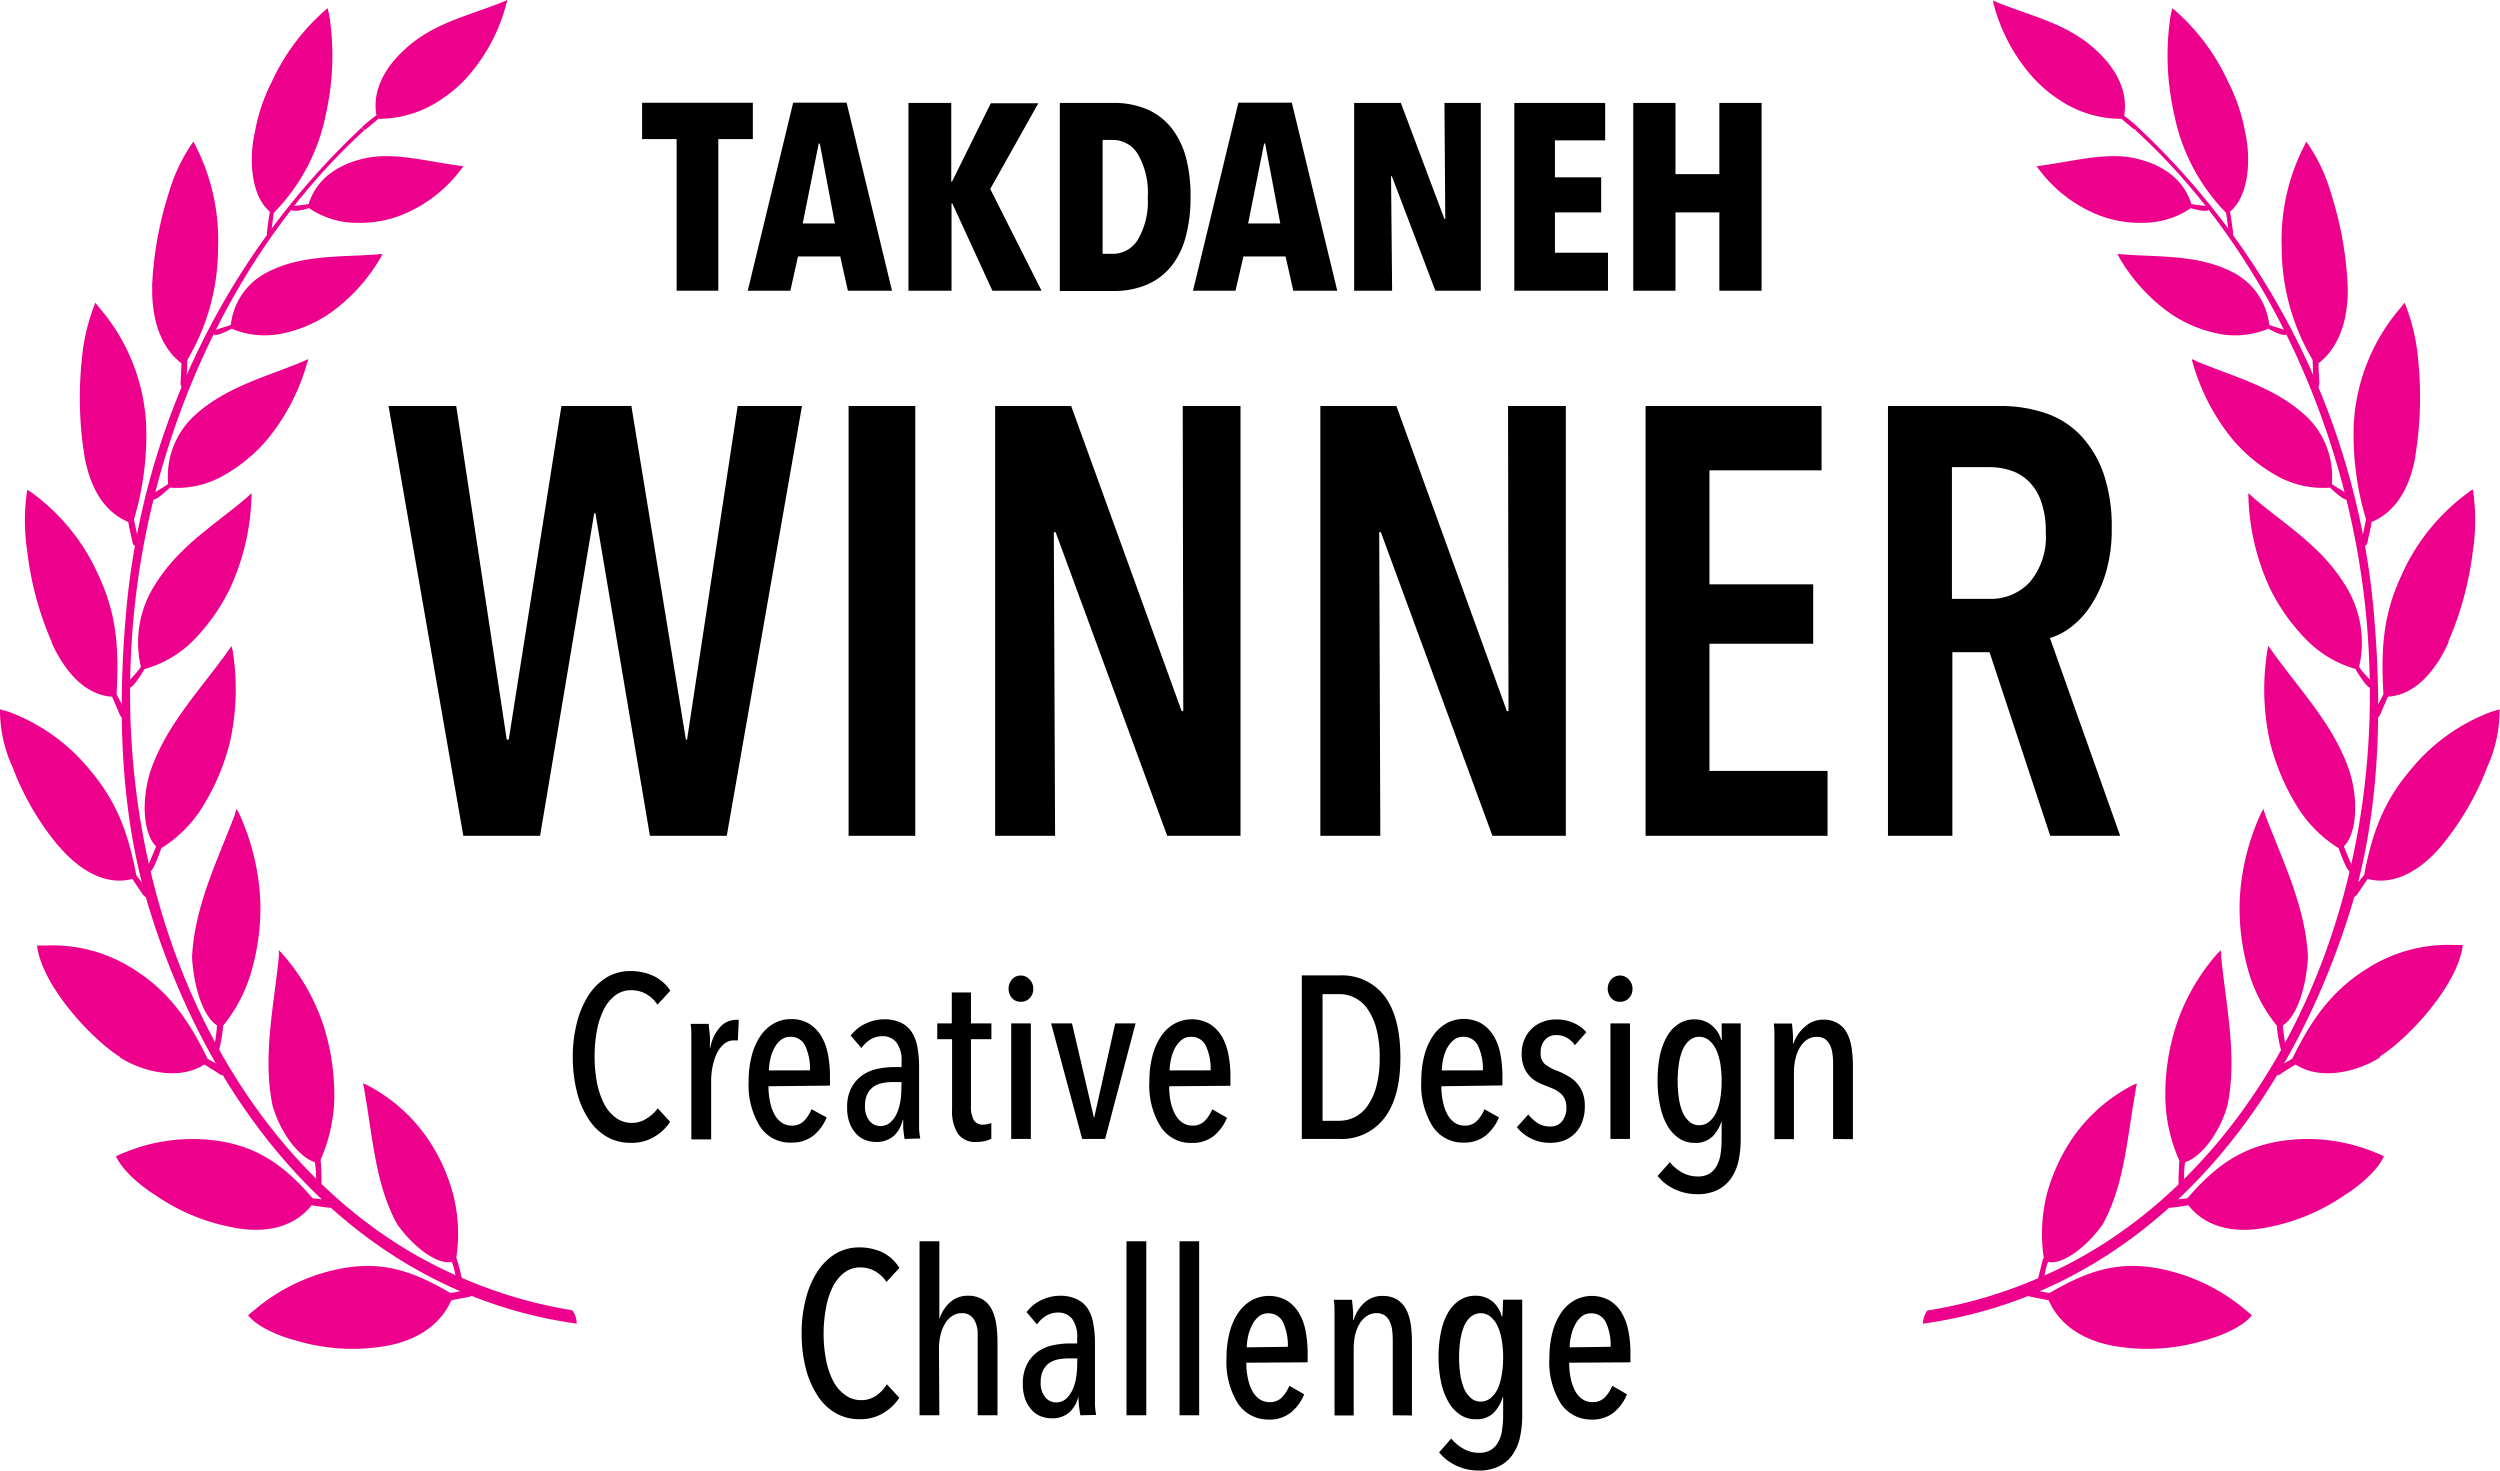 <?xml version="1.0" encoding="UTF-8"?>
<svg xmlns="http://www.w3.org/2000/svg" viewBox="0 0 275.19 161.87">
  <defs>
    <style>.cls-1{fill:#ec008c;fill-rule:evenodd;}</style>
  </defs>
  <g id="Layer_2" data-name="Layer 2">
    <g id="Layer_1-2" data-name="Layer 1">
      <path class="cls-1" d="M211.63,145.71c22.88-3.16,39.54-21.14,47.14-45.7,3.11-10.16,3.57-21.43,2.47-33.23a83,83,0,0,0-25.79-52.66c-.06-.06-.09-.08-.1,0a.63.63,0,0,1-.23.17c-.07.05-.1,0,0,.1,15,13.7,24.59,35.48,25.63,57.5,1.62,31.43-13.65,59.29-36.54,68.87a50.8,50.8,0,0,1-12.06,3.5,2.52,2.52,0,0,0-.48,1.48"></path>
      <path class="cls-1" d="M268.67,93.19c-1.88,2.23-4.85,4.4-8.05,3.56-.16.25-1,1.48-1.13,1.67s-.41.46-.62.26a.39.39,0,0,1-.1-.55c.46-.58.92-1.17,1.46-1.79.94-5,2.31-8.32,5.19-11.69a20.86,20.86,0,0,1,8.84-6.31l.89-.26a15.1,15.1,0,0,1-1.37,6.36,30.71,30.71,0,0,1-5.11,8.75"></path>
      <path class="cls-1" d="M241.13,22.9c.27.1,1.83.51,2,.19.07-.09,0-.39-.16-.41-.56-.06-1.2-.11-1.75-.22-1-3.16-3.8-4.54-6.37-5.07-3.08-.62-6.47.33-10.1.83a3.73,3.73,0,0,1-.56.07,2,2,0,0,0,.22.32,15.3,15.3,0,0,0,6.23,4.92,12.64,12.64,0,0,0,5.26,1,9.34,9.34,0,0,0,5.22-1.59"></path>
      <path class="cls-1" d="M235.12,14.26c-.12.05-.13,0-.34-.13-.45-.4-.81-.65-1.25-1.05a12.22,12.22,0,0,1-7-2.19,14.37,14.37,0,0,1-2.79-2.41,19.49,19.49,0,0,1-4.28-8,2.17,2.17,0,0,1-.08-.43l.53.24c4,1.6,7.84,2.35,11.05,5.45,2.17,2.06,3.3,4.57,2.85,7a18.23,18.23,0,0,1,1.48,1.21c.23.17,0,.34-.15.35"></path>
      <path class="cls-1" d="M249.62,36.15c.26.15,1.77.93,2,.67.1-.1.06-.43-.08-.48-.56-.22-1.23-.35-1.75-.59A7.42,7.42,0,0,0,245.83,30c-3.8-2-8.12-1.68-12.18-2l-.57-.05c.06.12.12.23.17.35a19.6,19.6,0,0,0,5.8,6.31,14.5,14.5,0,0,0,5.19,2.13,9.39,9.39,0,0,0,5.38-.53"></path>
      <path class="cls-1" d="M269.53,70.69c-1.24,2.77-3.45,5.81-6.69,6-.1.28-.69,1.62-.78,1.83s-.27.6-.54.47a.45.45,0,0,1-.22-.5c.32-.75.7-1.33,1.06-2.08-.3-5.09,0-8.81,1.95-13a22.52,22.52,0,0,1,7.13-9,6.09,6.09,0,0,1,.76-.54,22.43,22.43,0,0,1,0,6.79,35.94,35.94,0,0,1-2.71,10"></path>
      <path class="cls-1" d="M265.88,50.23c-.53,3-1.87,6-4.83,7.23,0,.31-.36,1.75-.4,2s-.11.65-.4.61a.39.39,0,0,1-.31-.41c.12-.77.35-1.65.5-2.5a32.29,32.29,0,0,1-1.35-10.4,21.37,21.37,0,0,1,5-12.7c.22-.25.4-.51.6-.74a21.64,21.64,0,0,1,1.5,6.36,40.66,40.66,0,0,1-.33,10.58"></path>
      <path class="cls-1" d="M258.43,31.57c.07,3-.65,6.45-3.22,8.42,0,.3.07,1.78.09,2s0,.64-.26.7c-.11,0-.29,0-.36-.31-.06-.77-.08-1.94-.12-2.77a24.24,24.24,0,0,1-3.4-12.32,22.7,22.7,0,0,1,2.29-10.85c.13-.28.28-.57.42-.85a19.06,19.06,0,0,1,2.73,5.72,39.28,39.28,0,0,1,1.83,10.27"></path>
      <path class="cls-1" d="M247.13,14.53c.66,2.85.47,7-1.66,8.77.08.37.26,1.65.29,1.92s.14.6-.1.72-.18,0-.3-.23c-.14-.79-.18-1.47-.32-2.28a21.45,21.45,0,0,1-5.71-10.82,29.2,29.2,0,0,1-.42-10.77,8.48,8.48,0,0,1,.22-.94,23.43,23.43,0,0,1,6.16,8.16,19.82,19.82,0,0,1,1.84,5.47"></path>
      <path class="cls-1" d="M256.43,53.63c.24.23,1.6,1.52,1.93,1.35.1-.08.16-.51,0-.59-.52-.42-1.17-.72-1.68-1.12A9.19,9.19,0,0,0,254.05,46c-3.46-3.34-8-4.46-12.19-6.2-.19-.09-.38-.19-.59-.27,0,.15.07.3.11.45a23.33,23.33,0,0,0,4.46,8.49,17.69,17.69,0,0,0,4.87,3.95,10.37,10.37,0,0,0,5.72,1.26"></path>
      <path class="cls-1" d="M259.3,73.69c.19.33,1.27,2.09,1.62,2,.13,0,.29-.42.17-.59-.45-.58-1-1.07-1.41-1.69a11.83,11.83,0,0,0-1.32-8.65c-2.67-4.55-6.56-6.78-10.35-10-.17-.17-.34-.32-.51-.48a2.57,2.57,0,0,0,0,.49,25.6,25.6,0,0,0,2.37,10,21.62,21.62,0,0,0,4,5.64,12.22,12.22,0,0,0,5.5,3.25"></path>
      <path class="cls-1" d="M257.42,93.36c.14.39.88,2.49,1.25,2.57a.49.49,0,0,0,.27-.55c-.31-.69-.65-1.49-.94-2.22,1.27-1.2,1.71-4.58.68-8.1C257,79.88,253.17,76,250.12,71.7l-.43-.6a3.78,3.78,0,0,0-.1.46,26.77,26.77,0,0,0,.32,10.29,25,25,0,0,0,2.77,6.63,14.23,14.23,0,0,0,4.74,4.88"></path>
      <path class="cls-1" d="M262,116.38c-2.32,1.51-6.47,2.66-9.33.79-.22.17-1.42.88-1.56,1s-.5.34-.67,0a.4.4,0,0,1,0-.55c.59-.42,1.25-.68,1.89-1.09,2.18-4.52,4.53-7.58,8.11-9.83a16.56,16.56,0,0,1,9.74-2.68c.31,0,.6,0,.92,0-.55,4.47-6.07,10.36-9.14,12.27"></path>
      <path class="cls-1" d="M250.62,112.89a16.41,16.41,0,0,0,.37,2.34c.06.22.09.56.39.44.13,0,.24-.29.23-.42-.14-.76-.26-1.62-.32-2.38,1.43-.9,2.54-3.86,2.76-7.49-.25-5.49-2.71-10.46-4.68-15.62a7.3,7.3,0,0,0-.23-.71c-.07.12-.14.26-.21.37a25.6,25.6,0,0,0-2.4,9.94,25.14,25.14,0,0,0,.89,7.26,16.86,16.86,0,0,0,3.2,6.27"></path>
      <path class="cls-1" d="M249.43,135.13c-2.67.53-6.29.4-8.54-2.46-.57.09-1.49.24-2.08.28-.17,0-.3-.1-.36-.32s0-.33.27-.47c.67-.15,1.35-.14,2.07-.27,3-3.5,5.83-5.49,9.91-6.23a19.5,19.5,0,0,1,10.85,1.24,6.76,6.76,0,0,1,.86.38c-.76,1.71-3,3.46-4.36,4.3a22.15,22.15,0,0,1-8.62,3.55"></path>
      <path class="cls-1" d="M239.89,127.71c0,.31-.09,1.54-.09,2.36,0,.22,0,.54.27.55a.39.39,0,0,0,.31-.33c.06-.77,0-1.57.16-2.36,1.58-.5,3.67-2.9,4.64-6.2,1.11-5.31-.11-10.77-.68-16.36,0-.24,0-.49-.05-.77-.1.11-.22.21-.32.31a22.78,22.78,0,0,0-4.78,8.58,24.82,24.82,0,0,0-1,7.17,17.69,17.69,0,0,0,1.5,7"></path>
      <path class="cls-1" d="M224.93,138.5c-.13.23-.32,1.25-.53,2-.05.18-.17.47.1.58a.34.34,0,0,0,.38-.18c.27-.67.27-1.35.58-2,1.54.36,4.21-1.59,6-4.14,2.42-4.39,2.68-9.56,3.63-14.78,0-.25.09-.47.14-.71l-.37.13a18.31,18.31,0,0,0-6.67,5.79,20.56,20.56,0,0,0-2.87,6.21,18,18,0,0,0-.35,7.07"></path>
      <path class="cls-1" d="M233.34,148.26c-2.72-.36-6.28-1.62-7.82-5.11-.55-.16-1.52-.28-2.1-.44-.17,0-.25-.2-.27-.43s.08-.31.36-.35c.69.1,1.35.31,2.12.39,4-2.35,7.17-3.41,11.33-2.8a20.8,20.8,0,0,1,10.14,4.61c.27.23.53.42.78.66-1.16,1.43-3.75,2.37-5.27,2.77a21.64,21.64,0,0,1-9.27.7"></path>
      <path class="cls-1" d="M63.55,145.71C40.68,142.55,24,124.57,16.42,100c-3.12-10.16-3.58-21.43-2.48-33.23a83.06,83.06,0,0,1,25.8-52.66c0-.06.08-.08.1,0a.6.6,0,0,0,.22.17c.08.05.11,0,0,.1-15,13.7-24.59,35.48-25.63,57.5C12.86,103.29,28.13,131.15,51,140.73a50.72,50.72,0,0,0,12,3.5,2.52,2.52,0,0,1,.48,1.48"></path>
      <path class="cls-1" d="M6.52,93.19c1.88,2.23,4.84,4.4,8.05,3.56.15.25,1,1.48,1.12,1.67s.42.46.63.26a.41.41,0,0,0,.1-.55C16,97.55,15.49,97,15,96.34c-.94-5-2.32-8.32-5.19-11.69A20.92,20.92,0,0,0,.93,78.34L0,78.08a15,15,0,0,0,1.38,6.36,30.25,30.25,0,0,0,5.11,8.75"></path>
      <path class="cls-1" d="M34.05,22.9c-.26.1-1.82.51-2,.19-.07-.09,0-.39.16-.41.57-.06,1.2-.11,1.76-.22,1-3.16,3.8-4.54,6.36-5.07,3.08-.62,6.47.33,10.11.83a3.57,3.57,0,0,0,.56.07,1.6,1.6,0,0,1-.23.32,15.27,15.27,0,0,1-6.22,4.92,12.67,12.67,0,0,1-5.26,1,9.37,9.37,0,0,1-5.23-1.59"></path>
      <path class="cls-1" d="M40.06,14.26c.12.05.13,0,.35-.13.44-.4.8-.65,1.24-1.05a12.25,12.25,0,0,0,7-2.19,14.67,14.67,0,0,0,2.79-2.41,19.6,19.6,0,0,0,4.28-8A2.17,2.17,0,0,0,55.83,0l-.54.24c-4,1.6-7.84,2.35-11,5.45-2.17,2.06-3.31,4.57-2.85,7a16.78,16.78,0,0,0-1.49,1.21c-.22.17,0,.34.15.35"></path>
      <path class="cls-1" d="M25.57,36.15c-.27.15-1.78.93-2,.67-.1-.1-.05-.43.09-.48.55-.22,1.22-.35,1.75-.59A7.37,7.37,0,0,1,29.36,30c3.79-2,8.12-1.68,12.18-2l.57-.05c-.06.12-.13.23-.18.35a19.49,19.49,0,0,1-5.8,6.31,14.42,14.42,0,0,1-5.19,2.13,9.37,9.37,0,0,1-5.37-.53"></path>
      <path class="cls-1" d="M5.66,70.69c1.24,2.77,3.45,5.81,6.68,6,.11.28.7,1.62.78,1.83s.27.6.54.47a.47.47,0,0,0,.23-.5c-.32-.75-.7-1.33-1.06-2.08.29-5.09,0-8.81-1.95-13a22.61,22.61,0,0,0-7.14-9A6.09,6.09,0,0,0,3,53.92a22.42,22.42,0,0,0,0,6.79,35.26,35.26,0,0,0,2.71,10"></path>
      <path class="cls-1" d="M9.3,50.23c.54,3,1.87,6,4.83,7.23,0,.31.37,1.75.41,2s.1.65.4.61a.4.4,0,0,0,.31-.41c-.13-.77-.35-1.65-.5-2.5a32.28,32.28,0,0,0,1.34-10.4,21.37,21.37,0,0,0-5-12.7c-.22-.25-.4-.51-.59-.74A21.66,21.66,0,0,0,9,39.65,40.66,40.66,0,0,0,9.3,50.23"></path>
      <path class="cls-1" d="M16.76,31.57c-.08,3,.65,6.45,3.21,8.42,0,.3-.07,1.78-.09,2s0,.64.27.7c.1,0,.28,0,.35-.31.06-.77.09-1.94.13-2.77A24.23,24.23,0,0,0,24,27.28a22.72,22.72,0,0,0-2.28-10.85l-.43-.85a19.06,19.06,0,0,0-2.73,5.72,39.27,39.27,0,0,0-1.82,10.27"></path>
      <path class="cls-1" d="M28.06,14.53c-.67,2.85-.48,7,1.65,8.77-.08.37-.26,1.65-.28,1.92s-.15.6.1.72c.1,0,.17,0,.3-.23.13-.79.18-1.47.31-2.28a21.39,21.39,0,0,0,5.72-10.82,29.15,29.15,0,0,0,.41-10.77c-.05-.31-.13-.62-.21-.94a23.46,23.46,0,0,0-6.17,8.16,19.48,19.48,0,0,0-1.83,5.47"></path>
      <path class="cls-1" d="M18.75,53.63c-.24.23-1.6,1.52-1.93,1.35-.09-.08-.15-.51,0-.59.52-.42,1.17-.72,1.69-1.12A9.12,9.12,0,0,1,21.14,46c3.45-3.34,8-4.46,12.19-6.2.19-.09.38-.19.59-.27,0,.15-.07.3-.12.45a23.18,23.18,0,0,1-4.46,8.49,17.69,17.69,0,0,1-4.87,3.95,10.37,10.37,0,0,1-5.72,1.26"></path>
      <path class="cls-1" d="M15.88,73.69c-.19.33-1.26,2.09-1.62,2-.13,0-.29-.42-.17-.59.46-.58,1-1.07,1.42-1.69a11.77,11.77,0,0,1,1.31-8.65c2.68-4.55,6.57-6.78,10.36-10l.5-.48a2,2,0,0,1,0,.49,25.76,25.76,0,0,1-2.36,10,21.86,21.86,0,0,1-3.95,5.64,12.2,12.2,0,0,1-5.51,3.25"></path>
      <path class="cls-1" d="M17.76,93.36c-.13.39-.87,2.49-1.24,2.57a.47.47,0,0,1-.27-.55c.3-.69.65-1.49.93-2.22-1.27-1.2-1.71-4.58-.68-8.1C18.21,79.88,22,76,25.07,71.7c.14-.2.28-.41.43-.6,0,.15.06.31.1.46a26.59,26.59,0,0,1-.33,10.29,25,25,0,0,1-2.77,6.63,14.14,14.14,0,0,1-4.74,4.88"></path>
      <path class="cls-1" d="M13.18,116.38c2.31,1.51,6.47,2.66,9.33.79.22.17,1.42.88,1.55,1s.5.34.68,0a.41.41,0,0,0,0-.55c-.59-.42-1.26-.68-1.9-1.09-2.17-4.52-4.52-7.58-8.11-9.83A16.53,16.53,0,0,0,5,104.08c-.32,0-.61,0-.93,0,.56,4.47,6.07,10.36,9.15,12.27"></path>
      <path class="cls-1" d="M24.57,112.89a18,18,0,0,1-.37,2.34c-.07.22-.09.56-.39.44-.13,0-.25-.29-.24-.42a19.41,19.41,0,0,0,.32-2.38c-1.42-.9-2.53-3.86-2.75-7.49.25-5.49,2.7-10.46,4.68-15.62a5.31,5.31,0,0,1,.23-.71c.07.12.13.26.21.37a25.77,25.77,0,0,1,2.4,9.94,25.16,25.16,0,0,1-.9,7.26,16.84,16.84,0,0,1-3.19,6.27"></path>
      <path class="cls-1" d="M25.76,135.13c2.66.53,6.28.4,8.54-2.46.56.09,1.49.24,2.08.28.16,0,.29-.1.36-.32s0-.33-.27-.47c-.67-.15-1.35-.14-2.07-.27-3-3.5-5.83-5.49-9.91-6.23a19.54,19.54,0,0,0-10.86,1.24,8.3,8.3,0,0,0-.86.38c.77,1.71,3,3.46,4.37,4.3a22,22,0,0,0,8.62,3.55"></path>
      <path class="cls-1" d="M35.29,127.71c.05.31.1,1.54.1,2.36,0,.22,0,.54-.27.55a.42.42,0,0,1-.32-.33c0-.77,0-1.57-.15-2.36-1.58-.5-3.67-2.9-4.64-6.2-1.11-5.31.1-10.77.68-16.36a6.18,6.18,0,0,0,0-.77c.1.11.23.21.32.31a22.8,22.8,0,0,1,4.79,8.58,25.53,25.53,0,0,1,1,7.17,17.7,17.7,0,0,1-1.51,7"></path>
      <path class="cls-1" d="M50.25,138.5a17.21,17.21,0,0,1,.53,2c.06.18.18.47-.09.58a.34.34,0,0,1-.38-.18c-.27-.67-.27-1.35-.59-2-1.53.36-4.2-1.59-6-4.14-2.42-4.39-2.68-9.56-3.62-14.78,0-.25-.1-.47-.15-.71.12,0,.25.09.38.13A18.36,18.36,0,0,1,47,125.22a20.09,20.09,0,0,1,2.87,6.21,17.59,17.59,0,0,1,.35,7.07"></path>
      <path class="cls-1" d="M41.85,148.26c2.72-.36,6.27-1.62,7.82-5.11.54-.16,1.51-.28,2.1-.44.16,0,.25-.2.27-.43a.38.38,0,0,0-.37-.35c-.68.1-1.34.31-2.11.39-4-2.35-7.17-3.41-11.33-2.8a20.7,20.7,0,0,0-10.14,4.61c-.28.23-.53.42-.78.66,1.16,1.43,3.74,2.37,5.27,2.77a21.62,21.62,0,0,0,9.27.7"></path>
      <path d="M79.07,15.31V32H74.48V15.31h-3.8v-4H82.87v4Z"></path>
      <path d="M93.33,32l-.84-3.77H87.84L87,32H82.31l5-20.7h5.88l5,20.7Zm-3.09-16.2h-.12l-1.76,8.8H91.9Z"></path>
      <path d="M109.24,32l-4.42-9.62h-.08V32H100V11.33h4.71V20h.08l4.27-8.63h5.23L109,20.8,114.65,32Z"></path>
      <path d="M131.05,21.74a16.37,16.37,0,0,1-.51,4.24A8.9,8.9,0,0,1,129,29.22a7,7,0,0,1-2.67,2.08,9.28,9.28,0,0,1-3.85.73h-5.82V11.33h5.82a9.28,9.28,0,0,1,3.85.73A7,7,0,0,1,129,14.15a9.18,9.18,0,0,1,1.57,3.28A16.71,16.71,0,0,1,131.05,21.74Zm-4.71,0A8.43,8.43,0,0,0,125.27,17a3.22,3.22,0,0,0-2.76-1.6h-1.14V27.94h1.14a3.19,3.19,0,0,0,2.76-1.6A8.17,8.17,0,0,0,126.34,21.74Z"></path>
      <path d="M142.36,32l-.85-3.77h-4.64L136,32h-4.68l5-20.7h5.88l5,20.7Zm-3.1-16.2h-.11l-1.76,8.8h3.54Z"></path>
      <path d="M158,32l-4.79-12.6h-.09l.12,12.6h-4.18V11.33h5.14L159,24.11h.09L159,11.33h4V32Z"></path>
      <path d="M166.69,32V11.33h10v4.12h-5.53v4.07h5.09v3.86h-5.09v4.44H177V32Z"></path>
      <path d="M189.26,32V23.38h-4.83V32h-4.65V11.33h4.65v7.84h4.83V11.33h4.65V32Z"></path>
      <path d="M80,92H71.54l-6-35.51h-.13L59.45,92H51L42.77,44.69h7.45l5.56,36.72H56l5.8-36.72h7.7l6,36.72h.13L81.2,44.69h7.08Z"></path>
      <path d="M93.41,92V44.69h7.34V92Z"></path>
      <path d="M128.48,92,116.2,58.58H116L116.14,92h-6.6V44.69h8.37l12.16,33.58h.18l-.06-33.58h6.36V92Z"></path>
      <path d="M164.28,92,152,58.58h-.18L151.94,92h-6.6V44.69h8.37l12.16,33.58h.18L166,44.69h6.36V92Z"></path>
      <path d="M181.14,92V44.69h19.37v7.08H188.17V64.32h11.42v6.54H188.17v14h13V92Z"></path>
      <path d="M225.68,92,219,71.79h-4.09V92h-7.09V44.69h12.34a15.38,15.38,0,0,1,4.95.77A9.54,9.54,0,0,1,229,47.9a11.69,11.69,0,0,1,2.54,4.2,18,18,0,0,1,.91,6.08,16.48,16.48,0,0,1-.64,4.83,13.65,13.65,0,0,1-1.62,3.58A9.43,9.43,0,0,1,228,69a7.2,7.2,0,0,1-2.35,1.23L233.38,92Zm-.49-33.37a9.67,9.67,0,0,0-.55-3.54,5.57,5.57,0,0,0-1.43-2.2,5.11,5.11,0,0,0-2-1.14,7.57,7.57,0,0,0-2.2-.33h-4.15V65.92H219a5.82,5.82,0,0,0,4.43-1.84A7.72,7.72,0,0,0,225.19,58.58Z"></path>
      <path d="M72,125.15a4.8,4.8,0,0,1-2.58.65,5.17,5.17,0,0,1-2.69-.71,5.91,5.91,0,0,1-2-2,9.77,9.77,0,0,1-1.25-3,15.67,15.67,0,0,1-.43-3.74,14.83,14.83,0,0,1,.45-3.75,9.88,9.88,0,0,1,1.26-3,6.29,6.29,0,0,1,2-2,5,5,0,0,1,2.65-.71,6,6,0,0,1,2.51.53,4.58,4.58,0,0,1,1.87,1.63l-1.42,1.54a3.66,3.66,0,0,0-1.29-1.2,3.32,3.32,0,0,0-1.57-.39,2.84,2.84,0,0,0-1.8.58,4.42,4.42,0,0,0-1.26,1.57,8.9,8.9,0,0,0-.75,2.32,15.94,15.94,0,0,0-.25,2.83,15.71,15.71,0,0,0,.25,2.81,9.16,9.16,0,0,0,.76,2.32,4.35,4.35,0,0,0,1.29,1.58,2.89,2.89,0,0,0,1.81.59,2.81,2.81,0,0,0,1.66-.51A4,4,0,0,0,72.4,122l1.37,1.49A5.39,5.39,0,0,1,72,125.15Z"></path>
      <path d="M79.32,113a2.34,2.34,0,0,1,1.7-.74,1.05,1.05,0,0,1,.3,0l-.1,2.26-.2,0h-.23a1.67,1.67,0,0,0-1.08.39,3.14,3.14,0,0,0-.78,1,5.94,5.94,0,0,0-.48,1.44,8,8,0,0,0-.17,1.63v6.44H76.1v-9.51c0-.5,0-1,0-1.63s0-1.11-.08-1.58h2c0,.42.09.86.12,1.31s0,.9,0,1.32h.05A4.56,4.56,0,0,1,79.32,113Z"></path>
      <path d="M84.59,119.57a8.23,8.23,0,0,0,.17,1.7,5.08,5.08,0,0,0,.48,1.38,2.58,2.58,0,0,0,.8.92,1.91,1.91,0,0,0,1.11.33,1.81,1.81,0,0,0,1.37-.53,4.06,4.06,0,0,0,.81-1.27L91,123a5.08,5.08,0,0,1-1.46,2,3.75,3.75,0,0,1-2.42.77A3.91,3.91,0,0,1,83.66,124a8.61,8.61,0,0,1-1.25-5,10.85,10.85,0,0,1,.33-2.77,7.13,7.13,0,0,1,.94-2.16,4.51,4.51,0,0,1,1.47-1.39,3.77,3.77,0,0,1,1.9-.5,3.73,3.73,0,0,1,2,.5,4.06,4.06,0,0,1,1.33,1.34,6,6,0,0,1,.75,2,13,13,0,0,1,.23,2.48v1Zm4.57-1.75a6,6,0,0,0-.52-2.69,1.73,1.73,0,0,0-1.64-1,1.61,1.61,0,0,0-1.1.39,3,3,0,0,0-.72.95,4.93,4.93,0,0,0-.41,1.21,6.42,6.42,0,0,0-.13,1.15Z"></path>
      <path d="M99.57,125.37q-.09-.59-.15-1.17c0-.38,0-.7,0-.93h-.05a3.42,3.42,0,0,1-1,1.78,2.89,2.89,0,0,1-2,.65,3.32,3.32,0,0,1-1.09-.2,2.73,2.73,0,0,1-1-.66,3.67,3.67,0,0,1-.74-1.17,4.67,4.67,0,0,1-.29-1.75,4.5,4.5,0,0,1,.5-2.24A3.93,3.93,0,0,1,95,118.31a4.57,4.57,0,0,1,1.66-.67,9,9,0,0,1,1.75-.18h.83v-.56a3.31,3.31,0,0,0-.57-2.16,1.9,1.9,0,0,0-1.53-.68,2.57,2.57,0,0,0-1.32.36,3.57,3.57,0,0,0-1,.94L93.64,114a4.32,4.32,0,0,1,1.65-1.33,4.78,4.78,0,0,1,2-.47,4.22,4.22,0,0,1,1.84.36,2.88,2.88,0,0,1,1.2,1,4.47,4.47,0,0,1,.65,1.68,12,12,0,0,1,.19,2.27v5.15c0,.44,0,.92,0,1.43s.08.93.13,1.23Zm-.33-6.26h-.93a5.94,5.94,0,0,0-1.13.1,2.72,2.72,0,0,0-1,.39,2.16,2.16,0,0,0-.69.8,2.74,2.74,0,0,0-.27,1.29,2.47,2.47,0,0,0,.51,1.72,1.53,1.53,0,0,0,1.16.54,1.64,1.64,0,0,0,1.11-.39,3.13,3.13,0,0,0,.72-1,5.56,5.56,0,0,0,.39-1.33,8.56,8.56,0,0,0,.11-1.39Z"></path>
      <path d="M108.42,125.6a4,4,0,0,1-.91.1,2.3,2.3,0,0,1-2.09-.94,4.62,4.62,0,0,1-.62-2.61v-7.76h-1.63v-1.74h1.6v-3.4h2.11v3.4h2.25v1.74h-2.25v7.31a3.11,3.11,0,0,0,.32,1.61,1.13,1.13,0,0,0,1,.49,2.12,2.12,0,0,0,.49-.06,2.21,2.21,0,0,0,.43-.12l0,1.72A2.64,2.64,0,0,1,108.42,125.6Z"></path>
      <path d="M113.74,108.87a1.44,1.44,0,0,1-.39,1,1.27,1.27,0,0,1-.95.4,1.25,1.25,0,0,1-1-.4,1.6,1.6,0,0,1,0-2.07,1.31,1.31,0,0,1,1.92,0A1.44,1.44,0,0,1,113.74,108.87Zm-2.43,16.5V112.65h2.16v12.72Z"></path>
      <path d="M121.65,125.37h-2.53l-3.42-12.72H118l2.43,10.44h0l2.33-10.44H125Z"></path>
      <path d="M128.7,119.57a8.25,8.25,0,0,0,.16,1.7,5.08,5.08,0,0,0,.49,1.38,2.49,2.49,0,0,0,.8.92,1.91,1.91,0,0,0,1.11.33,1.83,1.83,0,0,0,1.37-.53,4.06,4.06,0,0,0,.81-1.27l1.62.94a5.06,5.06,0,0,1-1.45,2,3.78,3.78,0,0,1-2.43.77,3.93,3.93,0,0,1-3.42-1.79,8.61,8.61,0,0,1-1.24-5,10.85,10.85,0,0,1,.33-2.77,6.89,6.89,0,0,1,.94-2.16,4.32,4.32,0,0,1,1.47-1.39,4,4,0,0,1,3.88,0,4.06,4.06,0,0,1,1.33,1.34,6.25,6.25,0,0,1,.74,2,12.22,12.22,0,0,1,.23,2.48v1Zm4.56-1.75a5.91,5.91,0,0,0-.52-2.69,1.72,1.72,0,0,0-1.63-1,1.59,1.59,0,0,0-1.1.39,3.13,3.13,0,0,0-.73.95,4.91,4.91,0,0,0-.4,1.21,5.62,5.62,0,0,0-.13,1.15Z"></path>
      <path d="M154.15,116.42q0,4.36-1.77,6.66a5.93,5.93,0,0,1-5,2.29H143.3v-18h4.13a5.89,5.89,0,0,1,5,2.31Q154.15,112,154.15,116.42Zm-2.28,0a12.32,12.32,0,0,0-.34-3.09,6.76,6.76,0,0,0-.94-2.18,3.84,3.84,0,0,0-1.41-1.29,3.68,3.68,0,0,0-1.75-.43h-1.85v13.94h1.85a3.8,3.8,0,0,0,1.75-.43,3.87,3.87,0,0,0,1.41-1.3,6.73,6.73,0,0,0,.94-2.16A12.07,12.07,0,0,0,151.87,116.42Z"></path>
      <path d="M158.66,119.57a8.23,8.23,0,0,0,.17,1.7,5.08,5.08,0,0,0,.48,1.38,2.58,2.58,0,0,0,.8.92,1.91,1.91,0,0,0,1.11.33,1.81,1.81,0,0,0,1.37-.53,4.06,4.06,0,0,0,.81-1.27L165,123a5.08,5.08,0,0,1-1.46,2,3.75,3.75,0,0,1-2.42.77,3.94,3.94,0,0,1-3.43-1.79,8.69,8.69,0,0,1-1.24-5,10.85,10.85,0,0,1,.33-2.77,6.89,6.89,0,0,1,.94-2.16,4.51,4.51,0,0,1,1.47-1.39,4,4,0,0,1,3.88,0,4.06,4.06,0,0,1,1.33,1.34,6,6,0,0,1,.75,2,13,13,0,0,1,.23,2.48v1Zm4.57-1.75a5.9,5.9,0,0,0-.53-2.69,1.72,1.72,0,0,0-1.63-1,1.59,1.59,0,0,0-1.1.39,3.13,3.13,0,0,0-.73.95,4.91,4.91,0,0,0-.4,1.21,5.62,5.62,0,0,0-.13,1.15Z"></path>
      <path d="M173.36,115.05a2.76,2.76,0,0,0-.84-.79,2.26,2.26,0,0,0-1.23-.32,1.58,1.58,0,0,0-1.22.52,2,2,0,0,0-.48,1.4,1.58,1.58,0,0,0,.49,1.3,5.34,5.34,0,0,0,1.51.78,7.19,7.19,0,0,1,1,.5,3.56,3.56,0,0,1,1.61,1.82,3.94,3.94,0,0,1,.25,1.49,4.7,4.7,0,0,1-.29,1.74,3.41,3.41,0,0,1-2,2.05,4.52,4.52,0,0,1-1.54.26,4.64,4.64,0,0,1-3.65-1.72l1.26-1.4a4.52,4.52,0,0,0,1,.93,2.54,2.54,0,0,0,1.44.39,1.55,1.55,0,0,0,1.28-.58,2.32,2.32,0,0,0,.47-1.52,2.16,2.16,0,0,0-.18-.92,1.77,1.77,0,0,0-.48-.64,2.87,2.87,0,0,0-.72-.46c-.28-.12-.58-.25-.9-.37a6.18,6.18,0,0,1-.95-.43,3,3,0,0,1-.85-.67,3.17,3.17,0,0,1-.61-1,4.18,4.18,0,0,1-.23-1.46,3.75,3.75,0,0,1,.3-1.52,3.6,3.6,0,0,1,.79-1.18,3.56,3.56,0,0,1,1.2-.76,3.92,3.92,0,0,1,1.47-.27,4.54,4.54,0,0,1,2,.4,4,4,0,0,1,1.36,1Z"></path>
      <path d="M179.7,108.87a1.44,1.44,0,0,1-.39,1,1.27,1.27,0,0,1-.95.4,1.25,1.25,0,0,1-1-.4,1.57,1.57,0,0,1,0-2.07,1.31,1.31,0,0,1,1.92,0A1.49,1.49,0,0,1,179.7,108.87Zm-2.43,16.5V112.65h2.15v12.72Z"></path>
      <path d="M189.51,112.65h2.1v12.72a11.35,11.35,0,0,1-.24,2.4,5.36,5.36,0,0,1-.81,1.92,4,4,0,0,1-1.49,1.29,4.89,4.89,0,0,1-2.27.47,5.73,5.73,0,0,1-2.45-.54,5.22,5.22,0,0,1-1.89-1.46l1.35-1.52a4.72,4.72,0,0,0,1.34,1.13,3.53,3.53,0,0,0,1.73.44,2.42,2.42,0,0,0,1.29-.31,2.37,2.37,0,0,0,.81-.88,4.1,4.1,0,0,0,.42-1.32,11.79,11.79,0,0,0,.11-1.62v-2h0a4.13,4.13,0,0,1-1,1.73,2.65,2.65,0,0,1-2,.7,3,3,0,0,1-1.72-.52,4.15,4.15,0,0,1-1.28-1.43,7.2,7.2,0,0,1-.78-2.17,13,13,0,0,1-.27-2.75,13.33,13.33,0,0,1,.25-2.7,7,7,0,0,1,.78-2.13,3.92,3.92,0,0,1,1.28-1.39,3.11,3.11,0,0,1,1.74-.5,2.88,2.88,0,0,1,1.89.64,3.14,3.14,0,0,1,1.06,1.62h.07Zm0,6.36a11.75,11.75,0,0,0-.15-1.94,5.85,5.85,0,0,0-.47-1.56,3,3,0,0,0-.77-1,1.65,1.65,0,0,0-1.07-.38,1.59,1.59,0,0,0-1.07.38,2.75,2.75,0,0,0-.74,1,6.29,6.29,0,0,0-.43,1.56,13,13,0,0,0-.14,1.94,12.73,12.73,0,0,0,.14,1.92,6.2,6.2,0,0,0,.43,1.55,2.75,2.75,0,0,0,.74,1,1.59,1.59,0,0,0,1.07.38,1.67,1.67,0,0,0,1.08-.38,2.8,2.8,0,0,0,.77-1,5.78,5.78,0,0,0,.46-1.55A11.51,11.51,0,0,0,189.51,119Z"></path>
      <path d="M201.78,125.37v-8.13c0-.36,0-.72-.05-1.09a3.63,3.63,0,0,0-.24-1,1.87,1.87,0,0,0-.55-.74,1.52,1.52,0,0,0-1-.27,1.78,1.78,0,0,0-1,.29,2.53,2.53,0,0,0-.78.81,4.19,4.19,0,0,0-.51,1.25,6.53,6.53,0,0,0-.18,1.58v7.32h-2.15v-9.51c0-.5,0-1,0-1.63s0-1.11-.07-1.58h2c.05.42.09.84.11,1.26s0,.74,0,.94h.05A4.34,4.34,0,0,1,198.7,113a2.9,2.9,0,0,1,2-.76,2.93,2.93,0,0,1,1.66.44,2.66,2.66,0,0,1,1,1.14,5.21,5.21,0,0,1,.47,1.62,12.59,12.59,0,0,1,.13,1.85v8.11Z"></path>
      <path d="M97.19,155.57a4.89,4.89,0,0,1-2.58.65,5.17,5.17,0,0,1-2.69-.71,5.91,5.91,0,0,1-2-2,10.09,10.09,0,0,1-1.25-3,15.61,15.61,0,0,1-.43-3.74,14.83,14.83,0,0,1,.45-3.75,9.82,9.82,0,0,1,1.26-3,6.19,6.19,0,0,1,2-2,5.05,5.05,0,0,1,2.65-.71,5.94,5.94,0,0,1,2.51.53A4.58,4.58,0,0,1,99,139.57l-1.42,1.54a3.66,3.66,0,0,0-1.29-1.2,3.3,3.3,0,0,0-1.57-.4,2.84,2.84,0,0,0-1.8.59,4.42,4.42,0,0,0-1.26,1.57,8.55,8.55,0,0,0-.74,2.32,15,15,0,0,0-.26,2.82,14.85,14.85,0,0,0,.26,2.82,8.43,8.43,0,0,0,.76,2.32A4.31,4.31,0,0,0,93,153.53a2.91,2.91,0,0,0,1.81.59,2.81,2.81,0,0,0,1.66-.51,4,4,0,0,0,1.15-1.24l1.37,1.49A5.3,5.3,0,0,1,97.19,155.57Z"></path>
      <path d="M103.4,155.79h-2.18V136.63h2.18v8.59h0a4.18,4.18,0,0,1,1.14-1.83,2.85,2.85,0,0,1,2-.76,3,3,0,0,1,1.66.43,2.78,2.78,0,0,1,1,1.14,5.35,5.35,0,0,1,.47,1.63,12.49,12.49,0,0,1,.13,1.85v8.11h-2.18v-8.13c0-.36,0-.72,0-1.09a3.18,3.18,0,0,0-.24-1,1.87,1.87,0,0,0-.55-.74,1.52,1.52,0,0,0-1-.28,1.79,1.79,0,0,0-1,.3,2.53,2.53,0,0,0-.78.81,4.24,4.24,0,0,0-.51,1.24,6.67,6.67,0,0,0-.18,1.59Z"></path>
      <path d="M118.92,155.79c-.07-.39-.12-.78-.16-1.17s-.05-.7-.05-.94h0a3.38,3.38,0,0,1-1,1.79,2.87,2.87,0,0,1-2,.65,3.32,3.32,0,0,1-1.09-.2,2.73,2.73,0,0,1-1-.66,3.78,3.78,0,0,1-.74-1.17,4.71,4.71,0,0,1-.29-1.75,4.5,4.5,0,0,1,.5-2.24,3.84,3.84,0,0,1,1.24-1.37,4.57,4.57,0,0,1,1.66-.67,9,9,0,0,1,1.75-.18h.83v-.56a3.3,3.3,0,0,0-.57-2.17,1.93,1.93,0,0,0-1.53-.67,2.57,2.57,0,0,0-1.32.36,3.44,3.44,0,0,0-1,.94L113,144.43a4.31,4.31,0,0,1,1.65-1.33,4.82,4.82,0,0,1,2-.47,4.22,4.22,0,0,1,1.84.36,2.9,2.9,0,0,1,1.21,1,4.47,4.47,0,0,1,.64,1.68,12,12,0,0,1,.19,2.27v5.15c0,.44,0,.91,0,1.43s.08.92.13,1.23Zm-.33-6.26h-.94a5.94,5.94,0,0,0-1.13.1,2.72,2.72,0,0,0-1,.39,2.16,2.16,0,0,0-.69.8,2.74,2.74,0,0,0-.27,1.29,2.43,2.43,0,0,0,.51,1.71,1.53,1.53,0,0,0,1.16.55,1.64,1.64,0,0,0,1.11-.39,3.18,3.18,0,0,0,.72-1,4.91,4.91,0,0,0,.39-1.33,8.4,8.4,0,0,0,.12-1.38Z"></path>
      <path d="M124,155.79V136.63h2.18v19.16Z"></path>
      <path d="M129.84,155.79V136.63H132v19.16Z"></path>
      <path d="M137.19,150a8.26,8.26,0,0,0,.17,1.71,5.08,5.08,0,0,0,.48,1.38,2.58,2.58,0,0,0,.8.92,1.91,1.91,0,0,0,1.11.33,1.81,1.81,0,0,0,1.37-.53,4.06,4.06,0,0,0,.81-1.27l1.63.94a5,5,0,0,1-1.46,2,3.7,3.7,0,0,1-2.42.78,4,4,0,0,1-3.43-1.79,8.69,8.69,0,0,1-1.24-5,10.85,10.85,0,0,1,.33-2.77,6.89,6.89,0,0,1,.94-2.16,4.51,4.51,0,0,1,1.47-1.39,4,4,0,0,1,3.88,0,4,4,0,0,1,1.33,1.34,5.94,5.94,0,0,1,.75,2,13,13,0,0,1,.23,2.47v1Zm4.57-1.75a6,6,0,0,0-.52-2.68,1.73,1.73,0,0,0-1.64-1,1.59,1.59,0,0,0-1.1.39,2.89,2.89,0,0,0-.72,1,4.55,4.55,0,0,0-.41,1.21,5.61,5.61,0,0,0-.13,1.14Z"></path>
      <path d="M153.31,155.79v-8.13a10.05,10.05,0,0,0-.05-1.09,3.18,3.18,0,0,0-.24-1,1.85,1.85,0,0,0-.54-.74,1.57,1.57,0,0,0-1-.28,1.74,1.74,0,0,0-1,.3,2.45,2.45,0,0,0-.79.81,4.24,4.24,0,0,0-.51,1.24,6.69,6.69,0,0,0-.17,1.59v7.32H146.9v-9.51c0-.5,0-1.05,0-1.63s0-1.11-.08-1.59h2c.05.43.09.85.12,1.27s0,.74,0,.94h.06a4.32,4.32,0,0,1,1.17-1.88,2.9,2.9,0,0,1,2-.76,3,3,0,0,1,1.66.43,2.88,2.88,0,0,1,1,1.14,5.65,5.65,0,0,1,.47,1.63,14,14,0,0,1,.12,1.85v8.11Z"></path>
      <path d="M165.46,143.06h2.1v12.73a11.19,11.19,0,0,1-.24,2.39,5.33,5.33,0,0,1-.81,1.93,3.92,3.92,0,0,1-1.5,1.29,4.86,4.86,0,0,1-2.27.47,5.68,5.68,0,0,1-2.44-.54,5.33,5.33,0,0,1-1.89-1.46l1.34-1.52a4.79,4.79,0,0,0,1.35,1.13,3.47,3.47,0,0,0,1.72.44,2.42,2.42,0,0,0,1.29-.32,2.27,2.27,0,0,0,.81-.87,3.66,3.66,0,0,0,.42-1.32,10.45,10.45,0,0,0,.12-1.62v-2h-.05a4.15,4.15,0,0,1-1,1.73,2.62,2.62,0,0,1-2,.7,2.94,2.94,0,0,1-1.72-.52,4.14,4.14,0,0,1-1.28-1.43,7.48,7.48,0,0,1-.79-2.17,13.08,13.08,0,0,1-.27-2.75,13.3,13.3,0,0,1,.26-2.7,7,7,0,0,1,.77-2.13,4,4,0,0,1,1.28-1.39,3.15,3.15,0,0,1,1.75-.5,2.87,2.87,0,0,1,1.89.64,3.19,3.19,0,0,1,1,1.62h.08Zm0,6.37a10.73,10.73,0,0,0-.16-1.94,5.51,5.51,0,0,0-.47-1.56,2.91,2.91,0,0,0-.77-1,1.7,1.7,0,0,0-2.14,0,2.86,2.86,0,0,0-.74,1,6.75,6.75,0,0,0-.43,1.56,13,13,0,0,0-.14,1.94,12.73,12.73,0,0,0,.14,1.92,6.8,6.8,0,0,0,.43,1.55,3,3,0,0,0,.74,1,1.62,1.62,0,0,0,1.08.38,1.67,1.67,0,0,0,1.07-.38,2.91,2.91,0,0,0,.78-1,6.31,6.31,0,0,0,.45-1.55A10.5,10.5,0,0,0,165.46,149.43Z"></path>
      <path d="M172.73,150a7.63,7.63,0,0,0,.17,1.71,4.76,4.76,0,0,0,.48,1.38,2.49,2.49,0,0,0,.8.92,1.91,1.91,0,0,0,1.11.33,1.83,1.83,0,0,0,1.37-.53,4.06,4.06,0,0,0,.81-1.27l1.62.94a5,5,0,0,1-1.45,2,3.71,3.71,0,0,1-2.43.78,4,4,0,0,1-3.42-1.79,8.61,8.61,0,0,1-1.24-5,10.85,10.85,0,0,1,.33-2.77,6.89,6.89,0,0,1,.94-2.16,4.32,4.32,0,0,1,1.47-1.39,4,4,0,0,1,3.88,0,4,4,0,0,1,1.33,1.34,6.16,6.16,0,0,1,.74,2,12.19,12.19,0,0,1,.23,2.47v1Zm4.56-1.75a5.89,5.89,0,0,0-.52-2.68,1.71,1.71,0,0,0-1.63-1,1.59,1.59,0,0,0-1.1.39,3.06,3.06,0,0,0-.73,1,4.91,4.91,0,0,0-.4,1.21,5.61,5.61,0,0,0-.13,1.14Z"></path>
    </g>
  </g>
</svg>
